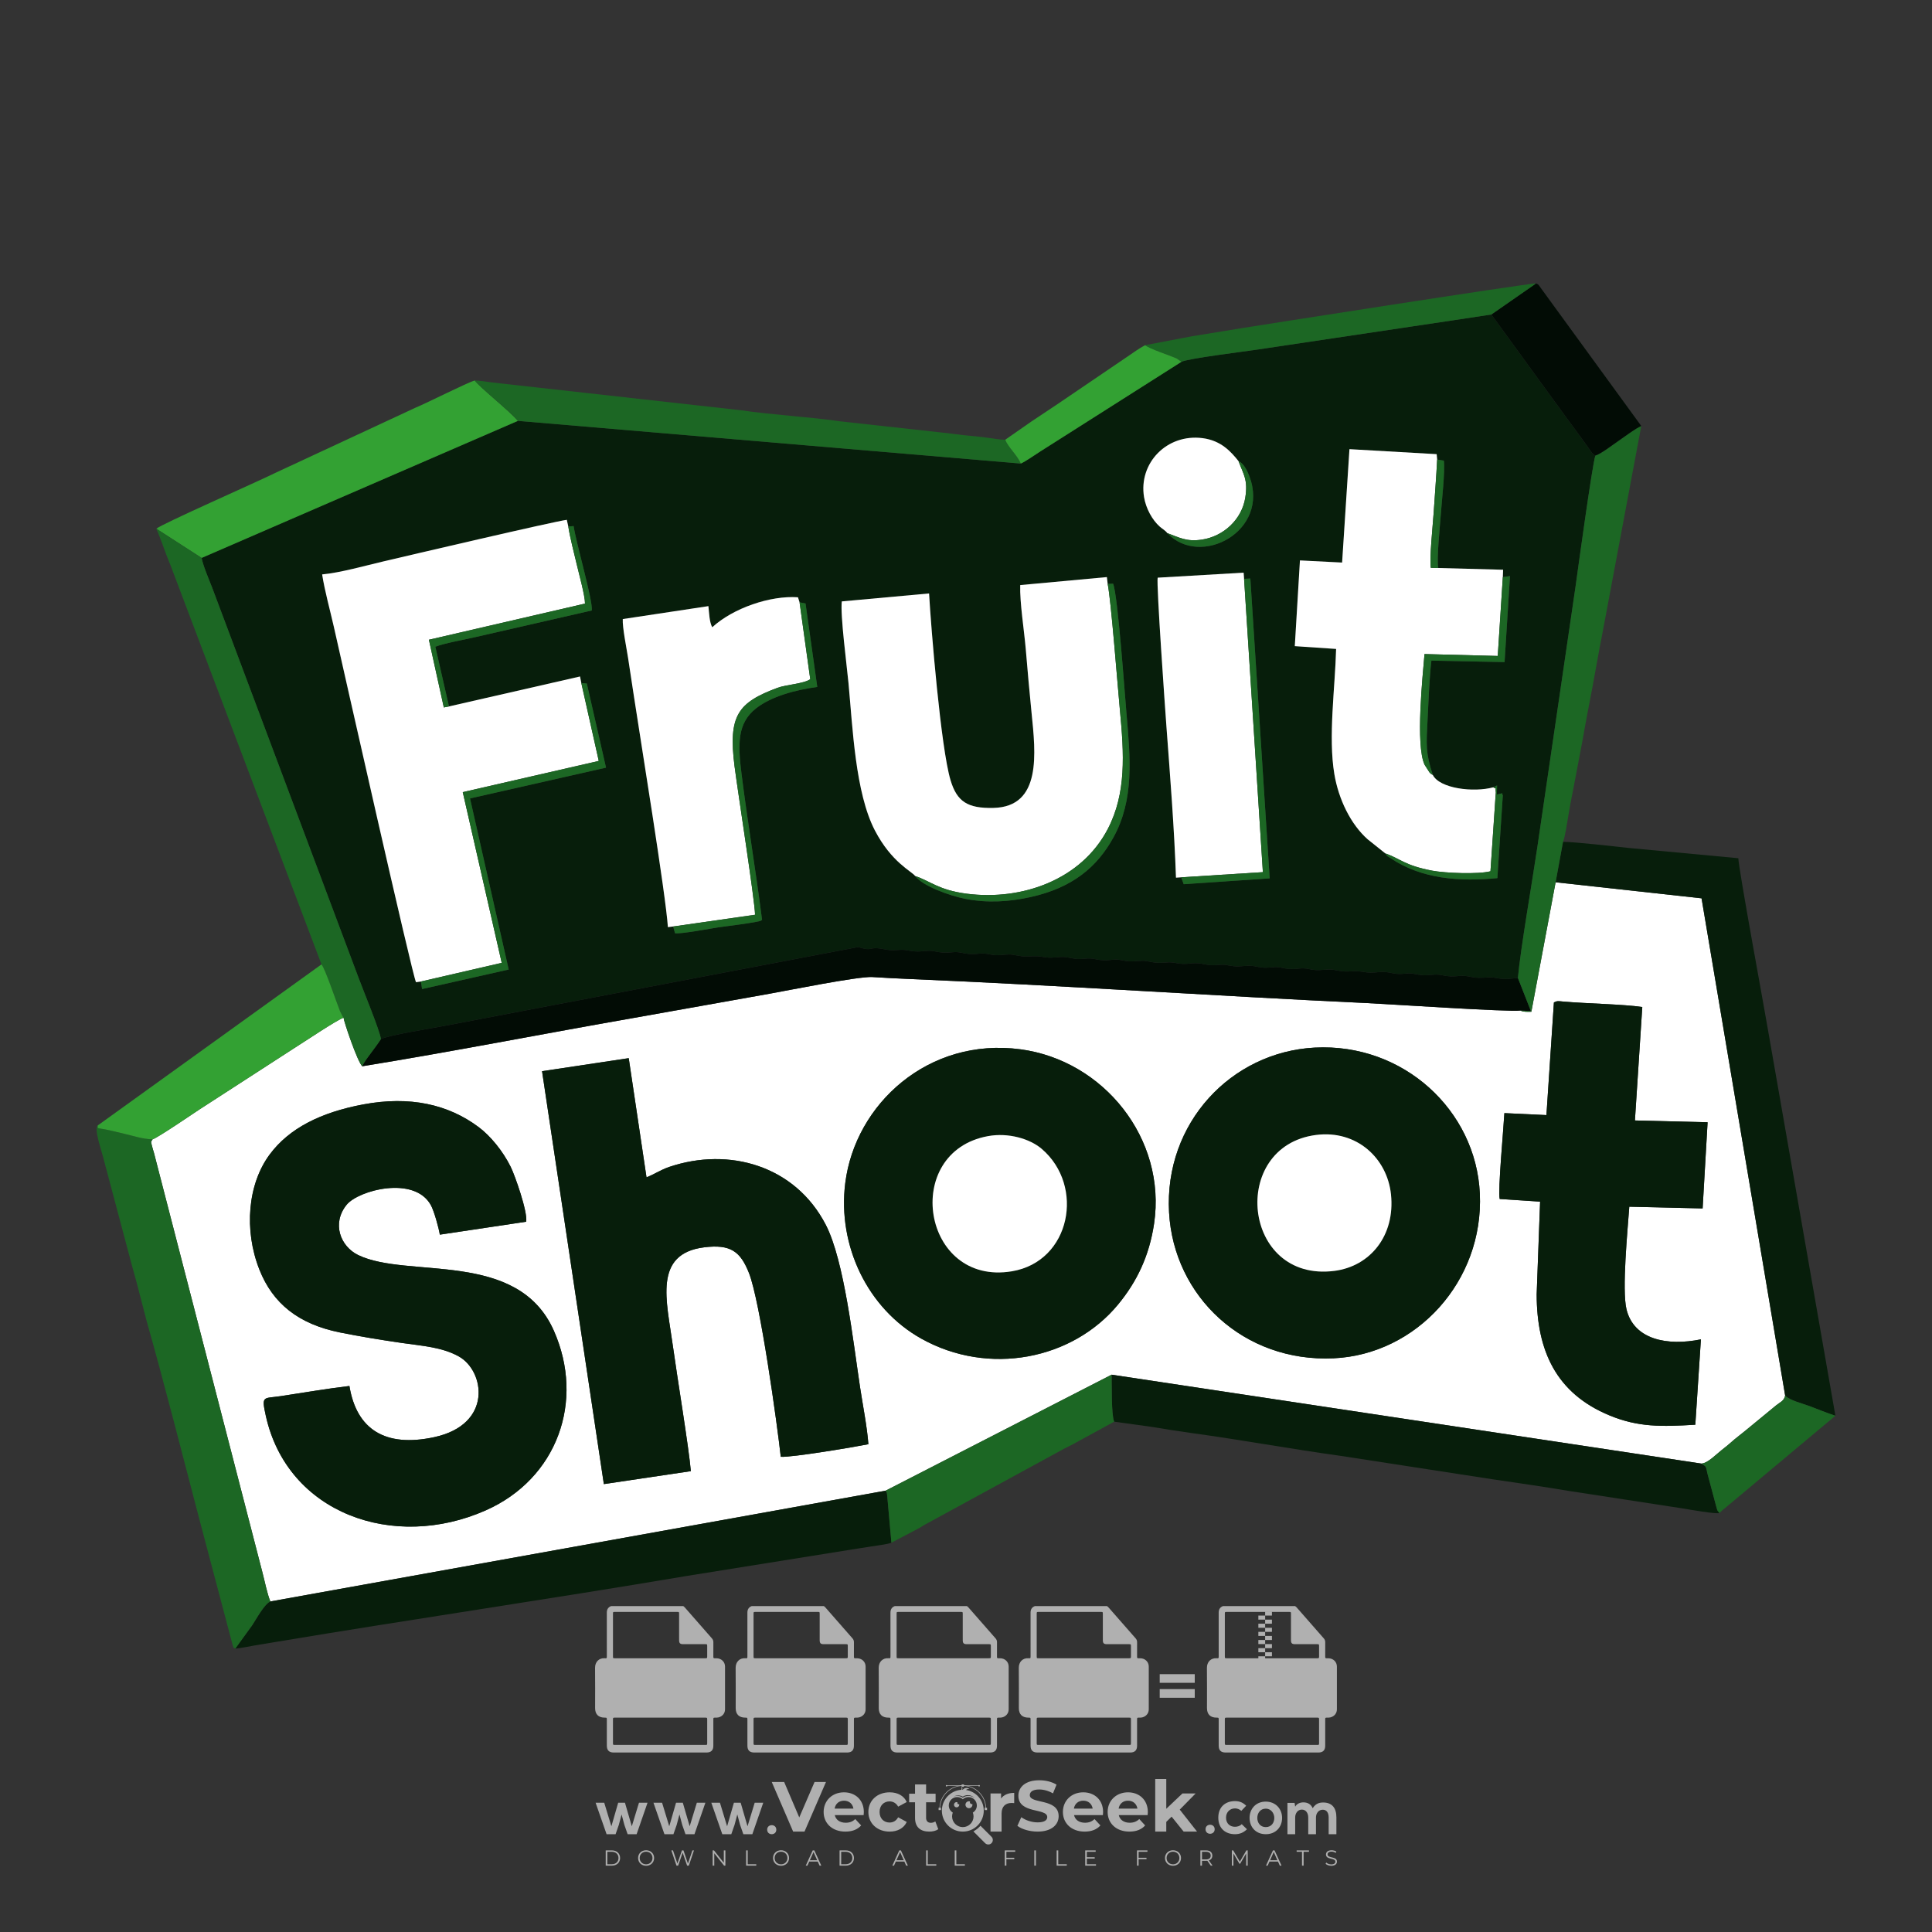 <?xml version="1.0" encoding="iso-8859-1"?>
<!-- Generator: Adobe Illustrator 27.0.0, SVG Export Plug-In . SVG Version: 6.00 Build 0)  -->
<svg version="1.1" id="Layer_1" xmlns="http://www.w3.org/2000/svg" xmlns:xlink="http://www.w3.org/1999/xlink" x="0px" y="0px"
	 viewBox="0 0 500 500" style="enable-background:new 0 0 500 500;" xml:space="preserve">
<rect x="0" y="0" width="500" height="500" fill="#333333" stroke="none"/>
<g id="watermark_1_">
	<g>
		<g id="watermark" style="opacity:0.61;">
			<g>
				<g>
					<g>
						<g>
							<polygon style="fill:#FFFFFF;" points="213.765,461.172 208.204,474.017 205.268,474.017 199.726,461.172 202.938,461.172 
								206.846,470.347 210.81,461.172 							"/>
						</g>
						<g>
							<path style="fill:#FFFFFF;" d="M223.507,469.741h-7.469c0.275,1.23,1.321,1.982,2.826,1.982c1.046,0,1.798-0.312,2.477-0.954
								l1.523,1.651c-0.917,1.046-2.294,1.597-4.074,1.597c-3.413,0-5.634-2.147-5.634-5.083c0-2.954,2.257-5.083,5.267-5.083
								c2.899,0,5.138,1.945,5.138,5.12C223.562,469.191,223.526,469.503,223.507,469.741 M216.002,468.071h4.863
								c-0.202-1.248-1.138-2.055-2.422-2.055C217.139,466.016,216.204,466.805,216.002,468.071"/>
						</g>
						<g>
							<path style="fill:#FFFFFF;" d="M224.735,468.934c0-2.973,2.294-5.083,5.505-5.083c2.074,0,3.707,0.899,4.423,2.514
								l-2.22,1.193c-0.532-0.936-1.321-1.358-2.221-1.358c-1.45,0-2.587,1.009-2.587,2.734c0,1.725,1.138,2.734,2.587,2.734
								c0.899,0,1.688-0.404,2.221-1.358l2.22,1.211c-0.716,1.578-2.349,2.495-4.423,2.495
								C227.029,474.017,224.735,471.907,224.735,468.934"/>
						</g>
						<g>
							<path style="fill:#FFFFFF;" d="M242.828,473.393c-0.587,0.422-1.45,0.624-2.331,0.624c-2.33,0-3.688-1.193-3.688-3.542
								v-4.055h-1.523v-2.202h1.523v-2.404h2.863v2.404h2.459v2.202h-2.459v4.019c0,0.844,0.458,1.303,1.229,1.303
								c0.422,0,0.844-0.128,1.156-0.367L242.828,473.393z"/>
						</g>
					</g>
					<g>
						<path style="fill:#FFFFFF;" d="M262.474,463.997v2.643c-0.238-0.018-0.422-0.037-0.642-0.037
							c-1.578,0-2.624,0.862-2.624,2.753v4.661h-2.863v-9.873h2.734v1.303C259.776,464.493,260.951,463.997,262.474,463.997"/>
					</g>
					<g>
						<path style="fill:#FFFFFF;" d="M263.299,472.53l1.009-2.239c1.083,0.789,2.697,1.339,4.239,1.339
							c1.762,0,2.477-0.587,2.477-1.376c0-2.404-7.469-0.752-7.469-5.524c0-2.184,1.762-4,5.413-4c1.615,0,3.267,0.385,4.459,1.138
							l-0.918,2.257c-1.193-0.679-2.422-1.009-3.56-1.009c-1.761,0-2.44,0.66-2.44,1.468c0,2.367,7.468,0.734,7.468,5.45
							c0,2.147-1.78,3.982-5.45,3.982C266.492,474.017,264.437,473.411,263.299,472.53"/>
					</g>
					<g>
						<path style="fill:#FFFFFF;" d="M285.428,469.741h-7.469c0.275,1.23,1.321,1.982,2.826,1.982c1.046,0,1.798-0.312,2.477-0.954
							l1.523,1.651c-0.918,1.046-2.294,1.597-4.074,1.597c-3.413,0-5.634-2.147-5.634-5.083c0-2.954,2.257-5.083,5.267-5.083
							c2.9,0,5.138,1.945,5.138,5.12C285.484,469.191,285.447,469.503,285.428,469.741 M277.923,468.071h4.863
							c-0.202-1.248-1.138-2.055-2.422-2.055C279.061,466.016,278.125,466.805,277.923,468.071"/>
					</g>
					<g>
						<path style="fill:#FFFFFF;" d="M297.007,469.741h-7.469c0.275,1.23,1.321,1.982,2.826,1.982c1.046,0,1.798-0.312,2.477-0.954
							l1.523,1.651c-0.918,1.046-2.294,1.597-4.074,1.597c-3.413,0-5.634-2.147-5.634-5.083c0-2.954,2.257-5.083,5.267-5.083
							c2.899,0,5.138,1.945,5.138,5.12C297.062,469.191,297.025,469.503,297.007,469.741 M289.501,468.071h4.863
							c-0.202-1.248-1.138-2.055-2.422-2.055C290.639,466.016,289.703,466.805,289.501,468.071"/>
					</g>
					<g>
						<polygon style="fill:#FFFFFF;" points="303.208,470.145 301.831,471.503 301.831,474.017 298.969,474.017 298.969,460.401 
							301.831,460.401 301.831,468.108 306.016,464.144 309.429,464.144 305.318,468.328 309.796,474.017 306.327,474.017 						"/>
					</g>
					<g>
						<path style="fill:#FFFFFF;" d="M256.601,475.359L256.601,475.359l-2.86-2.86c-0.435,0.508-0.953,0.943-1.534,1.284
							c-0.092,0.069-0.186,0.136-0.283,0.199l3.027,3.027c0.456,0.456,1.195,0.456,1.65,0
							C257.057,476.554,257.057,475.815,256.601,475.359"/>
					</g>
					<g>
						<path style="fill:#FFFFFF;" d="M249.984,463.244c0.221-0.173,0.495-0.281,0.797-0.281c0.042,0,0.083,0.002,0.124,0.006
							c-0.214-0.156-0.478-0.249-0.764-0.249c-0.395,0-0.744,0.18-0.981,0.458c-0.051,0-0.1,0.006-0.151,0.008
							c0.039-0.077,0.064-0.162,0.064-0.255c0-0.234-0.143-0.434-0.346-0.519c0.087,0.126,0.138,0.279,0.138,0.445
							c0,0.122-0.031,0.237-0.081,0.341c-2.811,0.201-5.03,2.539-5.03,5.4c0,2.993,2.426,5.42,5.42,5.42
							c2.993,0,5.42-2.426,5.42-5.42C254.595,465.879,252.593,463.635,249.984,463.244 M247.983,464.656
							c0.435,0,0.844,0.112,1.199,0.309c0.374-0.245,0.82-0.387,1.299-0.387c0.711,0,1.348,0.312,1.784,0.806
							c-0.435-0.379-1.004-0.61-1.627-0.61c-0.449,0-0.87,0.12-1.234,0.329c-0.079,0.046-0.156,0.096-0.229,0.15
							c-0.065-0.048-0.133-0.093-0.204-0.134c-0.369-0.219-0.8-0.344-1.26-0.344c-0.3,0-0.588,0.054-0.854,0.152
							C247.196,464.754,247.578,464.656,247.983,464.656 M251.772,469.098c0.115,0.305,0.181,0.634,0.181,0.979
							c0,1.534-1.244,2.777-2.778,2.777c-1.534,0-2.777-1.243-2.777-2.777c0-0.345,0.066-0.674,0.181-0.979
							c-0.62-0.382-1.035-1.064-1.035-1.846c0-1.197,0.971-2.168,2.168-2.168c0.565,0,1.078,0.218,1.463,0.572
							c0.386-0.354,0.899-0.572,1.464-0.572c1.197,0,2.168,0.971,2.168,2.168C252.807,468.034,252.392,468.716,251.772,469.098"/>
					</g>
					<g>
						<path style="fill:#FFFFFF;" d="M251.666,467.061c0,0.497-0.404,0.901-0.901,0.901c-0.497,0-0.901-0.404-0.901-0.901
							s0.404-0.901,0.901-0.901c0.101,0,0.197,0.017,0.287,0.047c-0.03,0.062-0.045,0.132-0.045,0.204
							c0,0.273,0.221,0.494,0.494,0.494c0.05,0,0.099-0.008,0.146-0.022C251.66,466.941,251.666,467,251.666,467.061"/>
					</g>
					<g>
						<path style="fill:#FFFFFF;" d="M248.255,467.061c0,0.376-0.305,0.681-0.681,0.681c-0.376,0-0.681-0.305-0.681-0.681
							s0.305-0.681,0.681-0.681c0.076,0,0.149,0.013,0.217,0.035c-0.023,0.047-0.034,0.1-0.034,0.155
							c0,0.206,0.167,0.374,0.374,0.374c0.038,0,0.075-0.006,0.11-0.017C248.25,466.97,248.255,467.015,248.255,467.061"/>
					</g>
					<g>
						<g>
							<g>
								<rect x="242.908" y="467.83" style="fill:#FFFFFF;" width="0.616" height="0.616"/>
							</g>
							<g>
								<rect x="254.827" y="467.83" style="fill:#FFFFFF;" width="0.616" height="0.616"/>
							</g>
							<g>
								<path style="fill:#FFFFFF;" d="M255.205,468.082h-0.14c0-3.248-2.642-5.89-5.89-5.89c-3.248,0-5.89,2.642-5.89,5.89h-0.14
									c0-1.611,0.627-3.125,1.766-4.264c1.139-1.139,2.653-1.766,4.264-1.766c1.611,0,3.125,0.627,4.264,1.766
									C254.578,464.957,255.205,466.471,255.205,468.082"/>
							</g>
						</g>
						<g>
							<rect x="248.868" y="461.814" style="fill:#FFFFFF;" width="0.616" height="0.616"/>
						</g>
						<g>
							<rect x="244.95" y="462.052" style="fill:#FFFFFF;" width="8.45" height="0.14"/>
						</g>
						<g>
							<path style="fill:#FFFFFF;" d="M245.174,462.15c0,0.108-0.088,0.196-0.196,0.196c-0.108,0-0.196-0.088-0.196-0.196
								c0-0.108,0.088-0.196,0.196-0.196C245.086,461.954,245.174,462.042,245.174,462.15"/>
						</g>
						<g>
							<path style="fill:#FFFFFF;" d="M253.596,462.15c0,0.108-0.088,0.196-0.196,0.196c-0.108,0-0.196-0.088-0.196-0.196
								c0-0.108,0.088-0.196,0.196-0.196C253.509,461.954,253.596,462.042,253.596,462.15"/>
						</g>
					</g>
				</g>
				<g>
					<path style="fill:#FFFFFF;" d="M314.356,473.409c0,1.559-2.364,1.559-2.364,0C311.993,471.851,314.356,471.851,314.356,473.409
						z"/>
				</g>
				<g>
					<g>
						<g>
							<path style="fill:#FFFFFF;" d="M161.739,466.549l1.772,6.088l1.855-6.088h2.215l-2.823,8.14h-2.33l-0.837-2.396l-0.722-2.708
								l-0.722,2.708l-0.837,2.396h-2.33l-2.839-8.14h2.231l1.855,6.088l1.756-6.088H161.739z"/>
						</g>
						<g>
							<path style="fill:#FFFFFF;" d="M176.713,466.549l1.772,6.088l1.855-6.088h2.215l-2.823,8.14h-2.33l-0.837-2.396l-0.722-2.708
								l-0.722,2.708l-0.837,2.396h-2.33l-2.839-8.14h2.231l1.855,6.088l1.756-6.088H176.713z"/>
						</g>
						<g>
							<path style="fill:#FFFFFF;" d="M191.687,466.549l1.772,6.088l1.855-6.088h2.215l-2.823,8.14h-2.33l-0.837-2.396l-0.722-2.708
								l-0.722,2.708l-0.837,2.396h-2.33l-2.839-8.14h2.231l1.855,6.088l1.756-6.088H191.687z"/>
						</g>
					</g>
					<g>
						<path style="fill:#FFFFFF;" d="M200.908,473.52c0,1.559-2.364,1.559-2.364,0C198.545,471.962,200.908,471.962,200.908,473.52z
							"/>
					</g>
					<g>
						<path style="fill:#FFFFFF;" d="M322.71,473.409c-0.935,0.919-1.919,1.28-3.117,1.28c-2.346,0-4.3-1.411-4.3-4.282
							s1.953-4.284,4.3-4.284c1.149,0,2.035,0.329,2.921,1.199l-1.264,1.329c-0.476-0.428-1.066-0.64-1.623-0.64
							c-1.346,0-2.33,0.985-2.33,2.396c0,1.542,1.05,2.362,2.297,2.362c0.64,0,1.28-0.18,1.772-0.672L322.71,473.409z"/>
					</g>
					<g>
						<path style="fill:#FFFFFF;" d="M331.805,470.472c0,2.33-1.591,4.217-4.217,4.217c-2.626,0-4.201-1.887-4.201-4.217
							c0-2.314,1.609-4.217,4.185-4.217C330.149,466.255,331.805,468.158,331.805,470.472z M325.389,470.472
							c0,1.231,0.739,2.38,2.199,2.38c1.46,0,2.199-1.149,2.199-2.38c0-1.215-0.854-2.396-2.199-2.396
							C326.144,468.077,325.389,469.258,325.389,470.472z"/>
					</g>
					<g>
						<path style="fill:#FFFFFF;" d="M338.572,474.689v-4.332c0-1.068-0.559-2.035-1.658-2.035c-1.082,0-1.722,0.967-1.722,2.035
							v4.332h-2.003v-8.107h1.855l0.148,0.985c0.426-0.82,1.362-1.116,2.133-1.116c0.969,0,1.937,0.394,2.396,1.51
							c0.723-1.149,1.658-1.478,2.708-1.478c2.297,0,3.43,1.412,3.43,3.84v4.365h-2.003v-4.365c0-1.066-0.442-1.97-1.526-1.97
							c-1.082,0-1.756,0.935-1.756,2.003v4.332H338.572z"/>
					</g>
				</g>
			</g>
		</g>
		<g style="opacity:0.61;">
			<g>
				<g>
					<path style="fill:#FFFFFF;" d="M345.988,431.299c-0.006-1.224-0.959-2.121-2.189-2.14c-0.924-0.014-0.832,0.12-0.834-0.867
						c-0.003-1.097-0.007-2.194,0.003-3.292c0.003-0.379-0.112-0.691-0.362-0.976c-2.342-2.668-4.678-5.342-7.019-8.011
						c-0.12-0.137-0.275-0.244-0.414-0.366c-6.214,0-12.427,0-18.641,0c-0.794,0.293-1.14,0.868-1.138,1.709
						c0.01,3.748,0.004,7.496,0.004,11.243c0,0.556-0.003,0.589-0.55,0.551c-1.497-0.102-2.516,0.986-2.497,2.492
						c0.044,3.476,0.013,6.953,0.014,10.429c0.001,1.58,0.867,2.443,2.45,2.449c0.582,0.002,0.582,0.002,0.582,0.6
						c0,2.219-0.001,4.438,0.001,6.657c0.001,1.192,0.58,1.771,1.768,1.771c8.013,0.001,16.027,0.001,24.04,0
						c1.168,0,1.755-0.583,1.757-1.745c0.002-2.256,0-4.512,0.001-6.768c0-0.512,0.002-0.511,0.52-0.515
						c0.271-0.002,0.541,0.008,0.809-0.058c0.996-0.246,1.69-1.044,1.694-2.069C346.003,438.696,346.005,434.997,345.988,431.299z
						 M317.537,417.162c5.337,0,10.674,0,16.01,0c0.548,0,0.554,0.007,0.554,0.561c0.001,2.243-0.001,4.486,0.001,6.73
						c0.001,0.811,0.249,1.059,1.06,1.059c1.91,0.001,3.821,0,5.731,0.001c0.458,0,0.479,0.021,0.481,0.483
						c0.003,0.887,0.002,1.775,0,2.662c-0.001,0.477-0.024,0.498-0.504,0.499c-3.895,0.001-7.79,0-11.684,0
						c-3.882,0-7.765,0-11.647,0c-0.55,0-0.552-0.001-0.552-0.561c-0.001-3.624-0.001-7.247,0-10.871
						C316.987,417.166,316.991,417.162,317.537,417.162z M340.822,451.579c-3.883,0.001-7.766,0-11.65,0c-3.871,0-7.742,0-11.613,0
						c-0.572,0-0.574-0.002-0.574-0.579c-0.001-1.997-0.001-3.994,0.001-5.991c0-0.464,0.023-0.486,0.478-0.487
						c7.803-0.001,15.607-0.001,23.41,0c0.478,0,0.499,0.02,0.499,0.503c0.002,1.997,0.001,3.994,0,5.991
						C341.375,451.574,341.37,451.579,340.822,451.579z"/>
				</g>
				<g>
					<g>
						<rect x="327.418" y="417.053" style="fill:#FFFFFF;" width="1.757" height="1.054"/>
					</g>
					<g>
						<rect x="325.662" y="418.107" style="fill:#FFFFFF;" width="1.757" height="1.054"/>
					</g>
					<g>
						<rect x="327.418" y="419.161" style="fill:#FFFFFF;" width="1.757" height="1.054"/>
					</g>
					<g>
						<rect x="325.662" y="420.215" style="fill:#FFFFFF;" width="1.757" height="1.054"/>
					</g>
					<g>
						<rect x="327.418" y="421.269" style="fill:#FFFFFF;" width="1.757" height="1.054"/>
					</g>
					<g>
						<rect x="325.662" y="422.323" style="fill:#FFFFFF;" width="1.757" height="1.054"/>
					</g>
					<g>
						<rect x="327.418" y="423.378" style="fill:#FFFFFF;" width="1.757" height="1.054"/>
					</g>
					<g>
						<rect x="325.662" y="424.432" style="fill:#FFFFFF;" width="1.757" height="1.054"/>
					</g>
					<g>
						<rect x="327.418" y="425.486" style="fill:#FFFFFF;" width="1.757" height="1.054"/>
					</g>
					<g>
						<rect x="325.662" y="426.54" style="fill:#FFFFFF;" width="1.757" height="1.054"/>
					</g>
					<g>
						<rect x="327.418" y="427.594" style="fill:#FFFFFF;" width="1.757" height="1.054"/>
					</g>
					<g>
						<rect x="325.662" y="428.648" style="fill:#FFFFFF;" width="1.757" height="1.054"/>
					</g>
				</g>
			</g>
			<g>
				<path style="fill:#FFFFFF;" d="M187.637,431.299c-0.006-1.224-0.959-2.121-2.189-2.14c-0.924-0.014-0.832,0.12-0.834-0.867
					c-0.003-1.097-0.007-2.194,0.003-3.292c0.003-0.379-0.112-0.691-0.362-0.976c-2.342-2.668-4.678-5.342-7.019-8.011
					c-0.12-0.137-0.275-0.244-0.414-0.366c-6.214,0-12.427,0-18.641,0c-0.794,0.293-1.14,0.868-1.138,1.709
					c0.01,3.748,0.004,7.496,0.004,11.243c0,0.556-0.003,0.589-0.55,0.551c-1.497-0.102-2.516,0.986-2.497,2.492
					c0.044,3.476,0.013,6.953,0.014,10.429c0.001,1.58,0.867,2.443,2.45,2.449c0.582,0.002,0.582,0.002,0.582,0.6
					c0,2.219-0.001,4.438,0.001,6.657c0.001,1.192,0.58,1.771,1.768,1.771c8.013,0.001,16.027,0.001,24.04,0
					c1.168,0,1.755-0.583,1.757-1.745c0.002-2.256,0-4.512,0.001-6.768c0-0.512,0.002-0.511,0.52-0.515
					c0.271-0.002,0.541,0.008,0.809-0.058c0.996-0.246,1.69-1.044,1.694-2.069C187.652,438.696,187.655,434.997,187.637,431.299z
					 M159.187,417.162c5.337,0,10.674,0,16.01,0c0.548,0,0.554,0.007,0.554,0.561c0.001,2.243-0.001,4.486,0.001,6.73
					c0.001,0.811,0.249,1.059,1.06,1.059c1.91,0.001,3.821,0,5.731,0.001c0.458,0,0.479,0.021,0.481,0.483
					c0.003,0.887,0.002,1.775,0,2.662c-0.001,0.477-0.024,0.498-0.504,0.499c-3.895,0.001-7.79,0-11.684,0
					c-3.882,0-7.765,0-11.647,0c-0.55,0-0.552-0.001-0.552-0.561c-0.001-3.624-0.001-7.247,0-10.871
					C158.636,417.166,158.64,417.162,159.187,417.162z M182.472,451.579c-3.883,0.001-7.766,0-11.65,0c-3.871,0-7.742,0-11.613,0
					c-0.572,0-0.574-0.002-0.574-0.579c-0.001-1.997-0.001-3.994,0.001-5.991c0-0.464,0.023-0.486,0.478-0.487
					c7.803-0.001,15.607-0.001,23.41,0c0.478,0,0.499,0.02,0.499,0.503c0.002,1.997,0.001,3.994,0,5.991
					C183.024,451.574,183.019,451.579,182.472,451.579z"/>
			</g>
			<g>
				<path style="fill:#FFFFFF;" d="M159.779,440.669v-7.897h2.779c0.375,0,0.726,0.061,1.053,0.182
					c0.327,0.121,0.612,0.292,0.855,0.513c0.242,0.221,0.434,0.483,0.573,0.789c0.14,0.305,0.21,0.642,0.21,1.009
					c0,0.375-0.07,0.715-0.21,1.02c-0.14,0.305-0.331,0.568-0.573,0.789c-0.243,0.221-0.528,0.392-0.855,0.513
					c-0.327,0.121-0.678,0.182-1.053,0.182h-1.29v2.901H159.779z M162.58,436.356c0.39,0,0.684-0.111,0.882-0.331
					c0.199-0.22,0.298-0.474,0.298-0.761c0-0.14-0.024-0.276-0.072-0.408c-0.048-0.132-0.121-0.248-0.221-0.347
					c-0.099-0.099-0.223-0.178-0.37-0.237c-0.147-0.059-0.32-0.089-0.518-0.089h-1.312v2.173H162.58z"/>
				<path style="fill:#FFFFFF;" d="M166.308,432.771h1.731l3.177,5.294h0.088l-0.088-1.522v-3.772h1.478v7.897h-1.566l-3.353-5.592
					h-0.088l0.088,1.522v4.07h-1.467V432.771z"/>
				<path style="fill:#FFFFFF;" d="M177.922,436.334h3.872c0.022,0.089,0.04,0.195,0.055,0.32c0.014,0.125,0.022,0.25,0.022,0.375
					c0,0.507-0.077,0.985-0.231,1.434c-0.154,0.449-0.397,0.849-0.728,1.202c-0.353,0.375-0.776,0.666-1.268,0.871
					c-0.493,0.206-1.055,0.309-1.688,0.309c-0.574,0-1.114-0.103-1.622-0.309c-0.507-0.206-0.948-0.492-1.323-0.86
					c-0.375-0.367-0.673-0.803-0.894-1.307c-0.221-0.504-0.331-1.053-0.331-1.649c0-0.595,0.11-1.145,0.331-1.649
					c0.221-0.504,0.518-0.939,0.894-1.307c0.375-0.367,0.816-0.654,1.323-0.86c0.507-0.206,1.048-0.309,1.622-0.309
					c0.64,0,1.211,0.11,1.715,0.331c0.504,0.221,0.935,0.526,1.296,0.915l-1.025,1.004c-0.258-0.272-0.544-0.48-0.861-0.623
					c-0.316-0.143-0.695-0.215-1.136-0.215c-0.361,0-0.703,0.065-1.026,0.193c-0.324,0.129-0.607,0.311-0.85,0.546
					c-0.242,0.235-0.436,0.52-0.579,0.855c-0.143,0.335-0.215,0.708-0.215,1.119c0,0.412,0.072,0.785,0.215,1.12
					c0.143,0.335,0.338,0.62,0.584,0.855c0.246,0.235,0.531,0.418,0.855,0.546c0.323,0.129,0.669,0.193,1.037,0.193
					c0.419,0,0.773-0.061,1.064-0.182c0.29-0.121,0.538-0.278,0.744-0.469c0.148-0.132,0.275-0.3,0.381-0.502
					c0.106-0.202,0.189-0.428,0.248-0.678h-2.482V436.334z"/>
			</g>
			<g>
				<path style="fill:#FFFFFF;" d="M224.019,431.299c-0.006-1.224-0.959-2.121-2.189-2.14c-0.924-0.014-0.832,0.12-0.834-0.867
					c-0.003-1.097-0.007-2.194,0.003-3.292c0.003-0.379-0.112-0.691-0.362-0.976c-2.342-2.668-4.678-5.342-7.019-8.011
					c-0.12-0.137-0.275-0.244-0.414-0.366c-6.214,0-12.427,0-18.641,0c-0.794,0.293-1.14,0.868-1.138,1.709
					c0.01,3.748,0.004,7.496,0.004,11.243c0,0.556-0.003,0.589-0.55,0.551c-1.497-0.102-2.516,0.986-2.497,2.492
					c0.044,3.476,0.013,6.953,0.014,10.429c0.001,1.58,0.867,2.443,2.45,2.449c0.582,0.002,0.582,0.002,0.582,0.6
					c0,2.219-0.001,4.438,0.001,6.657c0.001,1.192,0.58,1.771,1.768,1.771c8.013,0.001,16.027,0.001,24.04,0
					c1.168,0,1.755-0.583,1.757-1.745c0.002-2.256,0-4.512,0.001-6.768c0-0.512,0.002-0.511,0.52-0.515
					c0.271-0.002,0.541,0.008,0.809-0.058c0.997-0.246,1.69-1.044,1.694-2.069C224.034,438.696,224.036,434.997,224.019,431.299z
					 M195.568,417.162c5.337,0,10.674,0,16.01,0c0.548,0,0.554,0.007,0.554,0.561c0.001,2.243-0.001,4.486,0.001,6.73
					c0.001,0.811,0.249,1.059,1.06,1.059c1.91,0.001,3.821,0,5.731,0.001c0.458,0,0.479,0.021,0.481,0.483
					c0.003,0.887,0.002,1.775,0,2.662c-0.001,0.477-0.024,0.498-0.504,0.499c-3.895,0.001-7.79,0-11.684,0
					c-3.882,0-7.765,0-11.647,0c-0.55,0-0.552-0.001-0.552-0.561c-0.001-3.624-0.001-7.247,0-10.871
					C195.018,417.166,195.022,417.162,195.568,417.162z M218.854,451.579c-3.883,0.001-7.766,0-11.65,0c-3.871,0-7.742,0-11.613,0
					c-0.572,0-0.574-0.002-0.574-0.579c-0.001-1.997-0.001-3.994,0.001-5.991c0-0.464,0.023-0.486,0.478-0.487
					c7.803-0.001,15.607-0.001,23.41,0c0.478,0,0.499,0.02,0.499,0.503c0.002,1.997,0.001,3.994,0,5.991
					C219.406,451.574,219.401,451.579,218.854,451.579z"/>
			</g>
			<g>
				<path style="fill:#FFFFFF;" d="M205.111,432.771h1.699l2.967,7.897h-1.644l-0.651-1.886h-3.044l-0.651,1.886h-1.643
					L205.111,432.771z M206.997,437.415l-0.706-1.974l-0.287-0.96h-0.088l-0.287,0.96l-0.706,1.974H206.997z"/>
				<path style="fill:#FFFFFF;" d="M211.331,434.536c-0.125,0-0.245-0.024-0.359-0.072c-0.114-0.048-0.213-0.114-0.298-0.199
					c-0.084-0.084-0.151-0.182-0.198-0.292c-0.048-0.11-0.072-0.232-0.072-0.364s0.024-0.254,0.072-0.364
					c0.048-0.11,0.114-0.208,0.198-0.292c0.084-0.084,0.184-0.151,0.298-0.198c0.114-0.048,0.233-0.072,0.359-0.072
					c0.257,0,0.478,0.09,0.662,0.27c0.184,0.181,0.276,0.399,0.276,0.656s-0.092,0.476-0.276,0.656
					C211.809,434.446,211.589,434.536,211.331,434.536z M210.615,440.669v-5.404h1.445v5.404H210.615z"/>
			</g>
			<g>
				<path style="fill:#FFFFFF;" d="M261.044,431.299c-0.006-1.224-0.959-2.121-2.189-2.14c-0.924-0.014-0.832,0.12-0.834-0.867
					c-0.003-1.097-0.007-2.194,0.003-3.292c0.003-0.379-0.112-0.691-0.362-0.976c-2.342-2.668-4.678-5.342-7.019-8.011
					c-0.12-0.137-0.275-0.244-0.414-0.366c-6.214,0-12.427,0-18.641,0c-0.794,0.293-1.14,0.868-1.138,1.709
					c0.01,3.748,0.004,7.496,0.004,11.243c0,0.556-0.003,0.589-0.55,0.551c-1.497-0.102-2.516,0.986-2.497,2.492
					c0.044,3.476,0.013,6.953,0.014,10.429c0.001,1.58,0.867,2.443,2.45,2.449c0.582,0.002,0.582,0.002,0.582,0.6
					c0,2.219-0.001,4.438,0.001,6.657c0.001,1.192,0.58,1.771,1.768,1.771c8.013,0.001,16.027,0.001,24.04,0
					c1.168,0,1.755-0.583,1.757-1.745c0.002-2.256,0-4.512,0.001-6.768c0-0.512,0.002-0.511,0.52-0.515
					c0.271-0.002,0.541,0.008,0.809-0.058c0.996-0.246,1.69-1.044,1.694-2.069C261.059,438.696,261.061,434.997,261.044,431.299z
					 M232.593,417.162c5.337,0,10.674,0,16.01,0c0.548,0,0.554,0.007,0.554,0.561c0.001,2.243-0.001,4.486,0.001,6.73
					c0.001,0.811,0.249,1.059,1.06,1.059c1.91,0.001,3.821,0,5.731,0.001c0.458,0,0.479,0.021,0.481,0.483
					c0.003,0.887,0.002,1.775,0,2.662c-0.001,0.477-0.024,0.498-0.504,0.499c-3.895,0.001-7.79,0-11.684,0
					c-3.882,0-7.765,0-11.647,0c-0.55,0-0.552-0.001-0.552-0.561c-0.001-3.624-0.001-7.247,0-10.871
					C232.042,417.166,232.047,417.162,232.593,417.162z M255.878,451.579c-3.883,0.001-7.766,0-11.65,0c-3.871,0-7.742,0-11.613,0
					c-0.572,0-0.574-0.002-0.574-0.579c-0.001-1.997-0.001-3.994,0.001-5.991c0-0.464,0.023-0.486,0.478-0.487
					c7.803-0.001,15.607-0.001,23.41,0c0.478,0,0.499,0.02,0.499,0.503c0.002,1.997,0.001,3.994,0,5.991
					C256.431,451.574,256.426,451.579,255.878,451.579z"/>
			</g>
			<g>
				<path style="fill:#FFFFFF;" d="M236.361,440.845c-0.338,0-0.662-0.048-0.971-0.143c-0.309-0.095-0.592-0.239-0.849-0.43
					c-0.257-0.191-0.481-0.425-0.673-0.7c-0.191-0.276-0.342-0.597-0.452-0.965l1.401-0.551c0.103,0.397,0.283,0.726,0.54,0.987
					c0.257,0.261,0.596,0.392,1.015,0.392c0.154,0,0.303-0.02,0.447-0.061c0.143-0.04,0.272-0.099,0.386-0.176
					s0.204-0.175,0.27-0.292c0.066-0.118,0.099-0.254,0.099-0.408c0-0.147-0.026-0.279-0.077-0.397
					c-0.051-0.117-0.138-0.227-0.259-0.331c-0.121-0.103-0.28-0.202-0.475-0.298c-0.195-0.095-0.435-0.195-0.722-0.298l-0.485-0.176
					c-0.213-0.073-0.429-0.173-0.645-0.298c-0.217-0.125-0.413-0.276-0.59-0.452c-0.177-0.176-0.322-0.384-0.436-0.623
					c-0.114-0.239-0.171-0.509-0.171-0.81c0-0.309,0.06-0.597,0.182-0.866c0.121-0.268,0.294-0.503,0.518-0.706
					c0.224-0.202,0.492-0.36,0.805-0.474s0.66-0.171,1.042-0.171c0.397,0,0.74,0.053,1.031,0.16
					c0.291,0.107,0.537,0.243,0.739,0.408c0.202,0.165,0.366,0.348,0.491,0.546c0.125,0.199,0.217,0.386,0.276,0.563l-1.312,0.551
					c-0.074-0.221-0.208-0.419-0.402-0.596c-0.195-0.176-0.462-0.265-0.8-0.265c-0.324,0-0.592,0.075-0.805,0.226
					c-0.213,0.151-0.32,0.348-0.32,0.59c0,0.235,0.103,0.436,0.309,0.601c0.206,0.165,0.533,0.325,0.982,0.48l0.497,0.165
					c0.316,0.111,0.605,0.237,0.866,0.381c0.261,0.143,0.485,0.314,0.673,0.513c0.187,0.199,0.331,0.425,0.43,0.678
					c0.1,0.254,0.149,0.546,0.149,0.877c0,0.412-0.083,0.767-0.248,1.064c-0.165,0.298-0.377,0.542-0.634,0.734
					c-0.258,0.191-0.548,0.335-0.872,0.43C236.986,440.797,236.67,440.845,236.361,440.845z"/>
				<path style="fill:#FFFFFF;" d="M239.516,432.771h1.61l1.633,4.754l0.287,1.015h0.088l0.309-1.015l1.699-4.754h1.61l-2.879,7.897
					h-1.566L239.516,432.771z"/>
				<path style="fill:#FFFFFF;" d="M251.097,436.334h3.871c0.022,0.089,0.04,0.195,0.055,0.32c0.015,0.125,0.023,0.25,0.023,0.375
					c0,0.507-0.078,0.985-0.232,1.434c-0.154,0.449-0.397,0.849-0.728,1.202c-0.353,0.375-0.775,0.666-1.268,0.871
					c-0.493,0.206-1.055,0.309-1.688,0.309c-0.574,0-1.114-0.103-1.621-0.309c-0.507-0.206-0.949-0.492-1.324-0.86
					c-0.375-0.367-0.673-0.803-0.894-1.307c-0.22-0.504-0.331-1.053-0.331-1.649c0-0.595,0.11-1.145,0.331-1.649
					c0.221-0.504,0.518-0.939,0.894-1.307c0.375-0.367,0.816-0.654,1.324-0.86c0.507-0.206,1.047-0.309,1.621-0.309
					c0.64,0,1.211,0.11,1.715,0.331c0.504,0.221,0.936,0.526,1.296,0.915l-1.026,1.004c-0.257-0.272-0.544-0.48-0.861-0.623
					c-0.316-0.143-0.694-0.215-1.136-0.215c-0.36,0-0.702,0.065-1.026,0.193c-0.323,0.129-0.607,0.311-0.849,0.546
					c-0.243,0.235-0.436,0.52-0.579,0.855c-0.143,0.335-0.215,0.708-0.215,1.119c0,0.412,0.072,0.785,0.215,1.12
					c0.143,0.335,0.338,0.62,0.585,0.855c0.246,0.235,0.531,0.418,0.854,0.546c0.324,0.129,0.669,0.193,1.037,0.193
					c0.419,0,0.774-0.061,1.064-0.182c0.29-0.121,0.539-0.278,0.745-0.469c0.147-0.132,0.274-0.3,0.38-0.502
					c0.107-0.202,0.189-0.428,0.248-0.678h-2.482V436.334z"/>
			</g>
			<g>
				<path style="fill:#FFFFFF;" d="M297.3,431.299c-0.006-1.224-0.959-2.121-2.189-2.14c-0.924-0.014-0.832,0.12-0.834-0.867
					c-0.003-1.097-0.007-2.194,0.003-3.292c0.003-0.379-0.112-0.691-0.362-0.976c-2.342-2.668-4.678-5.342-7.019-8.011
					c-0.12-0.137-0.275-0.244-0.414-0.366c-6.214,0-12.427,0-18.641,0c-0.794,0.293-1.14,0.868-1.138,1.709
					c0.01,3.748,0.004,7.496,0.004,11.243c0,0.556-0.003,0.589-0.55,0.551c-1.497-0.102-2.516,0.986-2.497,2.492
					c0.044,3.476,0.013,6.953,0.014,10.429c0.001,1.58,0.867,2.443,2.45,2.449c0.582,0.002,0.582,0.002,0.582,0.6
					c0,2.219-0.001,4.438,0.001,6.657c0.001,1.192,0.58,1.771,1.768,1.771c8.013,0.001,16.027,0.001,24.04,0
					c1.168,0,1.755-0.583,1.757-1.745c0.002-2.256,0-4.512,0.001-6.768c0-0.512,0.002-0.511,0.52-0.515
					c0.271-0.002,0.541,0.008,0.809-0.058c0.996-0.246,1.69-1.044,1.694-2.069C297.315,438.696,297.318,434.997,297.3,431.299z
					 M268.85,417.162c5.337,0,10.674,0,16.01,0c0.548,0,0.554,0.007,0.554,0.561c0.001,2.243-0.001,4.486,0.001,6.73
					c0.001,0.811,0.249,1.059,1.06,1.059c1.91,0.001,3.821,0,5.731,0.001c0.458,0,0.479,0.021,0.481,0.483
					c0.003,0.887,0.002,1.775,0,2.662c-0.001,0.477-0.024,0.498-0.504,0.499c-3.895,0.001-7.79,0-11.684,0
					c-3.882,0-7.765,0-11.647,0c-0.55,0-0.552-0.001-0.552-0.561c-0.001-3.624-0.001-7.247,0-10.871
					C268.299,417.166,268.303,417.162,268.85,417.162z M292.135,451.579c-3.883,0.001-7.766,0-11.65,0c-3.871,0-7.742,0-11.613,0
					c-0.572,0-0.574-0.002-0.574-0.579c-0.001-1.997-0.001-3.994,0.001-5.991c0-0.464,0.023-0.486,0.478-0.487
					c7.803-0.001,15.607-0.001,23.41,0c0.478,0,0.499,0.02,0.499,0.503c0.001,1.997,0.001,3.994,0,5.991
					C292.687,451.574,292.682,451.579,292.135,451.579z"/>
			</g>
			<g>
				<path style="fill:#FFFFFF;" d="M272.966,434.183v1.831h3.165v1.412h-3.165v1.831h3.518v1.412h-5.007v-7.897h5.007v1.412H272.966
					z"/>
				<path style="fill:#FFFFFF;" d="M277.852,440.669v-7.897h2.779c0.375,0,0.726,0.061,1.053,0.182
					c0.327,0.121,0.612,0.292,0.855,0.513c0.243,0.221,0.434,0.483,0.574,0.789c0.14,0.305,0.209,0.642,0.209,1.009
					c0,0.375-0.07,0.715-0.209,1.02c-0.14,0.305-0.331,0.568-0.574,0.789c-0.243,0.221-0.528,0.392-0.855,0.513
					c-0.327,0.121-0.678,0.182-1.053,0.182h-1.29v2.901H277.852z M280.653,436.356c0.389,0,0.684-0.111,0.882-0.331
					c0.199-0.22,0.298-0.474,0.298-0.761c0-0.14-0.024-0.276-0.072-0.408c-0.048-0.132-0.121-0.248-0.221-0.347
					c-0.099-0.099-0.222-0.178-0.37-0.237c-0.147-0.059-0.32-0.089-0.518-0.089h-1.312v2.173H280.653z"/>
				<path style="fill:#FFFFFF;" d="M286.797,440.845c-0.338,0-0.662-0.048-0.971-0.143c-0.309-0.095-0.592-0.239-0.849-0.43
					c-0.257-0.191-0.482-0.425-0.673-0.7c-0.191-0.276-0.342-0.597-0.452-0.965l1.401-0.551c0.103,0.397,0.283,0.726,0.541,0.987
					c0.257,0.261,0.595,0.392,1.015,0.392c0.154,0,0.303-0.02,0.447-0.061c0.143-0.04,0.272-0.099,0.386-0.176
					c0.114-0.077,0.204-0.175,0.27-0.292c0.066-0.118,0.1-0.254,0.1-0.408c0-0.147-0.026-0.279-0.077-0.397
					c-0.051-0.117-0.138-0.227-0.259-0.331c-0.121-0.103-0.279-0.202-0.474-0.298c-0.195-0.095-0.436-0.195-0.723-0.298
					l-0.485-0.176c-0.213-0.073-0.428-0.173-0.645-0.298c-0.217-0.125-0.414-0.276-0.59-0.452c-0.176-0.176-0.322-0.384-0.436-0.623
					c-0.114-0.239-0.171-0.509-0.171-0.81c0-0.309,0.061-0.597,0.182-0.866c0.121-0.268,0.294-0.503,0.518-0.706
					c0.224-0.202,0.493-0.36,0.805-0.474c0.312-0.114,0.66-0.171,1.042-0.171c0.397,0,0.741,0.053,1.031,0.16
					c0.29,0.107,0.537,0.243,0.739,0.408c0.202,0.165,0.365,0.348,0.491,0.546c0.125,0.199,0.217,0.386,0.276,0.563l-1.312,0.551
					c-0.074-0.221-0.208-0.419-0.403-0.596c-0.195-0.176-0.462-0.265-0.799-0.265c-0.324,0-0.592,0.075-0.805,0.226
					c-0.213,0.151-0.32,0.348-0.32,0.59c0,0.235,0.103,0.436,0.309,0.601c0.206,0.165,0.533,0.325,0.982,0.48l0.496,0.165
					c0.316,0.111,0.605,0.237,0.866,0.381c0.261,0.143,0.485,0.314,0.673,0.513c0.187,0.199,0.331,0.425,0.43,0.678
					c0.099,0.254,0.149,0.546,0.149,0.877c0,0.412-0.083,0.767-0.248,1.064c-0.165,0.298-0.377,0.542-0.634,0.734
					c-0.258,0.191-0.548,0.335-0.872,0.43C287.422,440.797,287.105,440.845,286.797,440.845z"/>
			</g>
			<g>
				<path style="fill:#FFFFFF;" d="M321.394,439.168l4.004-4.985h-3.827v-1.412h5.559v1.5l-3.96,4.985h4.004v1.412h-5.779V439.168z"
					/>
				<path style="fill:#FFFFFF;" d="M328.409,432.771h1.489v7.897h-1.489V432.771z"/>
				<path style="fill:#FFFFFF;" d="M331.486,440.669v-7.897h2.779c0.375,0,0.726,0.061,1.053,0.182
					c0.327,0.121,0.612,0.292,0.855,0.513s0.434,0.483,0.574,0.789c0.14,0.305,0.209,0.642,0.209,1.009
					c0,0.375-0.07,0.715-0.209,1.02c-0.14,0.305-0.331,0.568-0.574,0.789c-0.243,0.221-0.528,0.392-0.855,0.513
					c-0.327,0.121-0.678,0.182-1.053,0.182h-1.29v2.901H331.486z M334.288,436.356c0.389,0,0.684-0.111,0.882-0.331
					c0.199-0.22,0.298-0.474,0.298-0.761c0-0.14-0.024-0.276-0.072-0.408c-0.048-0.132-0.121-0.248-0.221-0.347
					c-0.099-0.099-0.222-0.178-0.37-0.237c-0.147-0.059-0.32-0.089-0.518-0.089h-1.312v2.173H334.288z"/>
			</g>
		</g>
		<g style="opacity:0.61;">
			<path style="fill:#FFFFFF;" d="M300.133,433.27h9.067v2.242h-9.067V433.27z M300.133,437.136h9.067v2.243h-9.067V437.136z"/>
		</g>
	</g>
	<g style="opacity:0.61;">
		<path style="fill:#FFFFFF;" d="M156.756,478.878h1.607c1.263,0,2.114,0.812,2.114,1.974c0,1.161-0.851,1.973-2.114,1.973h-1.607
			V478.878z M158.34,482.464c1.049,0,1.725-0.665,1.725-1.612c0-0.947-0.677-1.613-1.725-1.613h-1.167v3.225H158.34z"/>
		<path style="fill:#FFFFFF;" d="M165.139,480.851c0-1.15,0.879-2.007,2.075-2.007c1.184,0,2.069,0.851,2.069,2.007
			c0,1.156-0.885,2.007-2.069,2.007C166.019,482.858,165.139,482.002,165.139,480.851z M168.866,480.851
			c0-0.942-0.705-1.635-1.652-1.635c-0.953,0-1.663,0.693-1.663,1.635c0,0.941,0.71,1.635,1.663,1.635
			C168.162,482.486,168.866,481.793,168.866,480.851z"/>
		<path style="fill:#FFFFFF;" d="M179.596,478.878l-1.331,3.947h-0.44l-1.156-3.366l-1.161,3.366h-0.434l-1.331-3.947h0.429
			l1.139,3.394l1.178-3.394h0.389l1.161,3.411l1.156-3.411H179.596z"/>
		<path style="fill:#FFFFFF;" d="M187.731,478.878v3.947h-0.344l-2.537-3.202v3.202h-0.417v-3.947h0.344l2.543,3.203v-3.203H187.731
			z"/>
		<path style="fill:#FFFFFF;" d="M193.093,478.878h0.417v3.586h2.21v0.361h-2.627V478.878z"/>
		<path style="fill:#FFFFFF;" d="M200.061,480.851c0-1.15,0.879-2.007,2.075-2.007c1.184,0,2.069,0.851,2.069,2.007
			c0,1.156-0.885,2.007-2.069,2.007C200.941,482.858,200.061,482.002,200.061,480.851z M203.788,480.851
			c0-0.942-0.705-1.635-1.652-1.635c-0.953,0-1.663,0.693-1.663,1.635c0,0.941,0.71,1.635,1.663,1.635
			C203.083,482.486,203.788,481.793,203.788,480.851z"/>
		<path style="fill:#FFFFFF;" d="M211.636,481.77h-2.199l-0.474,1.054h-0.434l1.804-3.947h0.412l1.804,3.947h-0.44L211.636,481.77z
			 M211.484,481.432l-0.947-2.12l-0.947,2.12H211.484z"/>
		<path style="fill:#FFFFFF;" d="M217.28,478.878h1.607c1.263,0,2.114,0.812,2.114,1.974c0,1.161-0.851,1.973-2.114,1.973h-1.607
			V478.878z M218.864,482.464c1.049,0,1.725-0.665,1.725-1.612c0-0.947-0.677-1.613-1.725-1.613h-1.167v3.225H218.864z"/>
		<path style="fill:#FFFFFF;" d="M234.041,481.77h-2.199l-0.474,1.054h-0.434l1.804-3.947h0.412l1.804,3.947h-0.44L234.041,481.77z
			 M233.889,481.432l-0.947-2.12l-0.947,2.12H233.889z"/>
		<path style="fill:#FFFFFF;" d="M239.685,478.878h0.417v3.586h2.21v0.361h-2.627V478.878z"/>
		<path style="fill:#FFFFFF;" d="M247.082,478.878h0.417v3.586h2.21v0.361h-2.627V478.878z"/>
		<path style="fill:#FFFFFF;" d="M260.449,479.239v1.551h2.041v0.361h-2.041v1.675h-0.417v-3.947h2.706v0.361H260.449z"/>
		<path style="fill:#FFFFFF;" d="M267.678,478.878h0.417v3.947h-0.417V478.878z"/>
		<path style="fill:#FFFFFF;" d="M273.456,478.878h0.417v3.586h2.21v0.361h-2.627V478.878z"/>
		<path style="fill:#FFFFFF;" d="M283.644,482.464v0.361h-2.791v-3.947h2.706v0.361h-2.289v1.404h2.041v0.355h-2.041v1.466H283.644z
			"/>
		<path style="fill:#FFFFFF;" d="M294.672,479.239v1.551h2.041v0.361h-2.041v1.675h-0.417v-3.947h2.706v0.361H294.672z"/>
		<path style="fill:#FFFFFF;" d="M301.5,480.851c0-1.15,0.879-2.007,2.075-2.007c1.184,0,2.069,0.851,2.069,2.007
			c0,1.156-0.885,2.007-2.069,2.007C302.379,482.858,301.5,482.002,301.5,480.851z M305.226,480.851
			c0-0.942-0.705-1.635-1.652-1.635c-0.953,0-1.663,0.693-1.663,1.635c0,0.941,0.71,1.635,1.663,1.635
			C304.522,482.486,305.226,481.793,305.226,480.851z"/>
		<path style="fill:#FFFFFF;" d="M313.351,482.825l-0.902-1.269c-0.102,0.011-0.203,0.017-0.316,0.017h-1.06v1.252h-0.417v-3.947
			h1.477c1.004,0,1.613,0.507,1.613,1.353c0,0.62-0.327,1.054-0.902,1.24l0.964,1.353H313.351z M313.328,480.231
			c0-0.632-0.417-0.992-1.207-0.992h-1.048v1.979h1.048C312.911,481.218,313.328,480.851,313.328,480.231z"/>
		<path style="fill:#FFFFFF;" d="M322.907,478.878v3.947h-0.4v-3.158l-1.551,2.656h-0.197l-1.551-2.639v3.14h-0.4v-3.947h0.344
			l1.714,2.926l1.697-2.926H322.907z"/>
		<path style="fill:#FFFFFF;" d="M330.744,481.77h-2.199l-0.473,1.054h-0.434l1.804-3.947h0.411l1.804,3.947h-0.44L330.744,481.77z
			 M330.592,481.432l-0.947-2.12l-0.947,2.12H330.592z"/>
		<path style="fill:#FFFFFF;" d="M336.957,479.239h-1.387v-0.361h3.192v0.361h-1.387v3.586h-0.417V479.239z"/>
		<path style="fill:#FFFFFF;" d="M343.063,482.346l0.164-0.321c0.282,0.276,0.784,0.479,1.302,0.479c0.739,0,1.06-0.31,1.06-0.699
			c0-1.083-2.43-0.417-2.43-1.877c0-0.581,0.451-1.083,1.455-1.083c0.446,0,0.908,0.13,1.224,0.35l-0.141,0.333
			c-0.338-0.22-0.733-0.327-1.083-0.327c-0.722,0-1.043,0.321-1.043,0.716c0,1.083,2.43,0.429,2.43,1.866
			c0,0.581-0.462,1.077-1.472,1.077C343.937,482.858,343.356,482.65,343.063,482.346z"/>
	</g>
</g>
<g>
</g>
<g>
	<path style="fill-rule:evenodd;clip-rule:evenodd;fill:#071E0B;" d="M206.929,155.885l1.542,0.288l3.039,21.608
		c-5.735,0.776-11.87,2.456-15.774,5.489c-4.916,3.819-4.804,9.18-3.835,16.935c1.577,12.627,3.72,25.219,5.324,37.888
		c-0.084,0.05-0.212,0.018-0.261,0.135c-0.171,0.408-10.655,1.705-11.053,1.766c-2.284,0.35-9.486,1.732-11.216,1.537l-0.475-1.755
		l-1.369,0.163c-0.555-8.444-7.074-48.377-8.81-59.846c-0.494-3.266-1.005-6.612-1.506-9.892c-0.376-2.461-1.479-7.817-1.363-9.988
		l22.164-3.348c0.187,1.682,0.258,4.238,0.996,5.466c5.407-4.961,15.047-8.264,22.182-7.754L206.929,155.885L206.929,155.885z
		 M321.967,149.802l1.621-0.082l5.004,77.597l-22.25,1.515l-0.65-1.785l-1.351,0.091c-0.431-12.674-1.516-26.275-2.46-38.957
		c-0.331-4.453-2.643-37.042-2.277-38.677l22.246-1.3L321.967,149.802L321.967,149.802z M286.663,151.103l1.407-0.044
		c1.214,2.911,2.995,28.243,3.447,33.419c1.027,11.742,2.04,22.394-3.332,32.194c-4.237,7.73-10.598,13.056-21.403,15.472
		c-5.602,1.253-11.241,1.601-16.956,0.476c-4.035-0.793-11.075-3.322-12.971-5.905c-0.904-1.239-6.121-3.506-10.435-11.797
		c-5.083-9.77-5.75-26.634-6.836-38.165c-0.411-4.359-2.16-17.673-1.728-21.11l22.586-2.06c0.502,8.909,3.043,39.949,5.551,48.318
		c1.656,5.525,4.37,7.335,11.093,7.185c12.556-0.28,10.943-14.139,9.873-24.673c-0.548-5.392-1.03-10.962-1.495-16.446
		c-0.405-4.779-1.575-12.046-1.435-16.549l22.428-2.069L286.663,151.103L286.663,151.103z M147.074,136.264l1.379-0.119
		c0.614,4.327,4.971,19.104,4.71,21.842l-30.527,6.986c-2.748,0.626-7.658,1.506-9.97,2.4l3.531,15.449l33.913-7.749l0.336,1.712
		l1.419,0.101l4.972,21.779l-35.197,7.972l10.009,44.278l-22.417,5.052l-0.305-1.953l-1.26,0.182
		c-0.913-1.561-18.885-81.461-21.286-92.056c-0.968-4.273-2.338-9.167-3.011-13.48c4.646-0.42,11.29-2.295,15.979-3.396
		c6.453-1.515,43.929-10.301,47.339-10.732L147.074,136.264L147.074,136.264z M320.53,119.346c1.336,0.534,2.281,2.53,2.799,3.889
		c5.423,14.241-12.719,23.836-21.228,14.733c-0.43-0.629-1.349-1.141-1.948-1.67c-1.952-1.726-3.589-4.714-4.073-7.64
		c-1.454-8.788,5.884-16.466,15.163-15.262C316.045,114.019,318.598,116.927,320.53,119.346L320.53,119.346z M372.236,146.998
		l16.768,0.449l-0.074,1.913l1.855-0.279l-1.401,22.269l-18.941-0.378c-0.546,4.825-0.743,10.39-0.985,15.225
		c-0.324,6.499-0.561,8.53,1.342,14.344c1.749,3.531,10.548,4.612,15.661,3.216l0.988-0.495l-0.065,2.361
		c2.337-0.562,1.016-0.23,1.547,0.174l-1.413,21.463c-9.621,0.932-19.524,0.3-27.644-5.165c-0.956-0.643-0.706-0.266-1.335-1.219
		l-4.577-3.655c-4.452-3.946-7.544-10.42-8.63-16.871c-1.629-9.677,0.2-22.403,0.454-32.405l-10.691-0.724l1.331-22.185
		l10.913,0.555l1.901-29.347l22.568,1.294l0.129,1.397l1.74,0.279c0.314,3.08-0.547,10.348-0.786,13.835
		C372.698,135.845,371.733,144.904,372.236,146.998L372.236,146.998z M305.756,93.639l-36.511,23.187
		c-1.552,0.983-3.624,2.476-5.055,3.143l-130.159-11.047l-81.851,35.47c0.4,2.111,1.934,5.637,2.762,7.779l37.83,100.813
		c1.152,3.129,5.518,13.678,5.817,15.925c1.828-0.99,13.631-2.864,16.835-3.494l106.723-20.325c0.075,0.01,0.159,0.039,0.235,0.056
		l0.507,0.181c2.37,0.682,2.284-0.032,4.092,0.069c1.702,0.095,2.713,0.666,4.985,0.482c2.789-0.226,2.372,0.146,4.88,0.344
		c1.717,0.136,3.206-0.358,4.69-0.083c2.398,0.444,2.649,0.507,5.115,0.283c1.848-0.168,2.642,0.419,4.554,0.479
		c2.313,0.074,2.488-0.407,4.903,0.079c2.166,0.436,2.856,0.118,4.876,0.035c1.492-0.061,2.957,0.611,4.905,0.526
		c2.865-0.125,2.157-0.138,4.879,0.234c1.857,0.253,3.593-0.295,5.08-0.066c2.047,0.315,2.482,0.632,4.729,0.41
		c2.624-0.26,2.479,0.237,4.88,0.385c1.905,0.117,2.847-0.402,4.648-0.04c2.432,0.489,2.764,0.363,5.15,0.191
		c1.599-0.115,2.769,0.497,4.559,0.516c2.399,0.026,2.366-0.355,4.893,0.116c2.301,0.429,3.258-0.103,5.169-0.007
		c1.74,0.087,2.688,0.68,4.951,0.479c2.736-0.243,2.102,0.024,4.55,0.306c1.702,0.197,3.426-0.339,5.048-0.046
		c2.135,0.387,2.523,0.548,4.763,0.321c2.283-0.232,2.703,0.362,4.879,0.438c2.007,0.07,2.583-0.425,4.626-0.004
		c2.437,0.503,2.865,0.228,5.168,0.127c1.578-0.069,3.008,0.606,4.889,0.522c2.8-0.125,2.227-0.152,4.88,0.216
		c1.928,0.267,3.289-0.238,4.827-0.091c1.93,0.185,2.556,0.675,4.979,0.443c2.528-0.242,2.264,0.142,4.55,0.36
		c1.949,0.186,3.149-0.374,5.019-0.012c2.181,0.422,2.586,0.427,4.79,0.23c2.018-0.181,2.848,0.451,4.879,0.477
		c2.399,0.03,2.41-0.351,4.904,0.114c2.044,0.381,3.264,0.115,5.255-0.063c0.645-7.367,3.743-25.082,5.017-33.777l9.924-67.7
		c0.652-4.726,4.306-31.375,5.109-33.731c-0.731-0.286-1.218-1.191-1.863-2.081c-0.622-0.859-1.014-1.397-1.644-2.276
		c-1.096-1.53-2.129-2.901-3.309-4.511c-2.254-3.076-4.434-6.118-6.738-9.246l-13.368-18.382
		c-13.464,2.069-26.935,4.023-40.412,6.064c-6.689,1.013-13.397,1.993-20.14,3.012C322.044,90.98,307.494,92.763,305.756,93.639z"/>
	<path style="fill-rule:evenodd;clip-rule:evenodd;fill:#FFFFFF;" d="M298.67,316.714c-1.235,8.277-4.41,14.947-9.304,20.878
		c-11.765,14.258-33.454,18.616-50.928,8.85c-13.885-7.76-21.729-24.056-19.684-40.289c2.573-20.425,21.495-37.789,45.378-34.589
		C285.626,274.445,301.951,294.721,298.67,316.714L298.67,316.714z M302.553,313.778c1.213,21.77,19.35,38.837,42.6,37.75
		c21.408-1.001,38.873-19.934,37.827-42.657c-0.992-21.54-19.81-38.956-42.723-37.754
		C318.635,272.251,301.264,290.65,302.553,313.778L302.553,313.778z M90.428,358.689c1.84,11.276,9.3,15.968,21.93,13.249
		c15.278-3.289,13.097-17.199,6.341-20.916c-4.375-2.407-9.37-2.696-14.753-3.475c-5.346-0.775-10.691-1.648-15.945-2.702
		c-10.718-2.152-17.408-7.483-20.877-16.289c-4.032-10.235-3.02-22.127,2.686-29.799c4.998-6.721,13.129-10.87,24.223-12.941
		c12.027-2.245,21.957-0.025,29.847,5.878c3.029,2.266,6.237,6.147,8.291,10.29c1.08,2.177,4.425,11.645,4.002,14.196l-22.344,3.347
		c-0.305-1.875-1.501-6.144-2.322-7.634c-4.257-7.734-18.75-3.869-21.803-0.094c-3.903,4.824-1.616,10.783,3.019,13.02
		c12.856,6.204,41.237-1.539,50.598,19.53c8.1,18.232,0.894,38.338-17.6,46.53c-23.923,10.597-51.364,0.75-56.933-24.493
		c-1.179-5.342-0.637-4.39,3.899-5.074C78.527,360.431,84.545,359.388,90.428,358.689L90.428,358.689z M140.284,277.224
		l15.993,106.859l22.515-3.35c-0.482-5.868-3.629-24.929-4.68-32.593c-1.568-11.438-5.133-23.689,8.14-25.336
		c6.838-0.848,9.357,1.081,11.564,6.608c2.925,7.329,7.362,39.502,8.245,47.605c2.766,0.206,19.096-2.53,22.676-3.254
		c-0.321-4.463-1.461-10.176-2.148-14.71c-1.795-11.841-4.097-32.821-8.867-42.055c-7.926-15.342-25.05-20.23-40.512-15.005
		c-2.26,0.763-3.878,1.927-5.896,2.692l-4.599-30.835L140.284,277.224L140.284,277.224z M423.117,289.974l18.808,0.464
		l-1.287,22.303l-18.98-0.446c-0.426,5.97-1.938,21.441-0.735,26.507c1.884,7.934,10.621,9.596,19.27,7.823l-1.447,22.093
		c-8.758,0.531-14.784,0.655-22.167-2.392c-13.87-5.725-18.857-16.743-18.891-31.342l0.89-23.999l-10.459-0.687
		c-0.517-2.037,1.033-18.619,1.213-22.223l10.881,0.511l1.937-29.157c0.84-0.441,1.135-0.341,2.412-0.227
		c5.871,0.523,15.609,0.687,20.46,1.413L423.117,289.974L423.117,289.974z M393.468,261.522c-2.834,0.426-34.007-1.662-39.826-1.933
		c-39.216-1.825-79.038-4.58-118.107-6.219c-3.234-0.136-6.534-0.308-9.766-0.512c-3.605-0.227-22.186,3.536-26.588,4.311
		c-11.774,2.073-23.358,4.204-35.186,6.272c-23.376,4.088-46.857,8.711-70.237,12.503c-1.243-1.094-4.802-11.684-4.846-12.549
		c-1.483,0.388-10.57,6.498-12.712,7.827l-24.559,15.884c-1.263,0.809-10.769,7.331-12.169,7.76
		c-0.491,0.882-0.443,0.358-0.135,1.729c0.133,0.591,0.366,1.221,0.52,1.81l28.076,108.602c0.615,2.338,1.162,5.247,2.03,7.447
		l159.231-28.67l58.495-30.019l152.627,23.009c1.739-0.116,3.846-2.459,5.931-4.046c1.02-0.777,1.596-1.356,2.645-2.227
		c0.859-0.713,1.818-1.437,2.729-2.183l8.043-6.619c0.905-0.748,2.066-1.114,2.33-2.538l-21.634-128.679l-37.773-4.152
		l-6.275,33.511C395.18,261.856,394.282,261.928,393.468,261.522z"/>
	<path style="fill-rule:evenodd;clip-rule:evenodd;fill:#071E0B;" d="M90.428,358.689c-5.883,0.699-11.9,1.742-17.74,2.622
		c-4.536,0.684-5.077-0.268-3.899,5.074c5.57,25.242,33.01,35.09,56.933,24.493c18.494-8.192,25.7-28.298,17.6-46.53
		c-9.361-21.069-37.743-13.326-50.598-19.53c-4.635-2.237-6.921-8.196-3.019-13.02c3.053-3.774,17.547-7.639,21.803,0.094
		c0.82,1.49,2.017,5.759,2.322,7.634l22.344-3.347c0.423-2.551-2.923-12.019-4.002-14.196c-2.055-4.142-5.262-8.023-8.291-10.29
		c-7.89-5.903-17.82-8.124-29.847-5.878c-11.094,2.071-19.225,6.22-24.223,12.941c-5.707,7.672-6.718,19.565-2.686,29.799
		c3.469,8.806,10.159,14.138,20.877,16.289c5.254,1.055,10.599,1.928,15.945,2.702c5.383,0.779,10.378,1.068,14.753,3.475
		c6.757,3.717,8.937,17.627-6.341,20.916C99.728,374.656,92.267,369.965,90.428,358.689z"/>
	<path style="fill-rule:evenodd;clip-rule:evenodd;fill:#071E0B;" d="M156.276,384.083l22.515-3.35
		c-0.482-5.868-3.629-24.929-4.68-32.593c-1.568-11.438-5.133-23.689,8.14-25.336c6.838-0.848,9.357,1.081,11.564,6.608
		c2.925,7.329,7.362,39.502,8.245,47.605c2.766,0.206,19.096-2.53,22.676-3.254c-0.321-4.463-1.461-10.176-2.148-14.71
		c-1.795-11.841-4.097-32.821-8.867-42.055c-7.926-15.342-25.05-20.23-40.512-15.005c-2.26,0.763-3.878,1.927-5.896,2.692
		l-4.599-30.835l-22.431,3.372L156.276,384.083z"/>
	<path style="fill-rule:evenodd;clip-rule:evenodd;fill:#FFFFFF;" d="M108.929,254.014l20.913-4.831l-10.08-44.18l35.197-8.076
		l-4.513-20.142l-0.336-1.712l-33.913,7.749l-1.335,0.261L111,165.565l40.398-9.356c0-2.079-1.547-7.616-2.102-9.996
		c-0.716-3.075-1.733-6.815-2.222-9.949l-0.384-1.732c-3.41,0.432-40.886,9.217-47.339,10.732
		c-4.688,1.101-11.333,2.976-15.979,3.396c0.673,4.313,2.043,9.207,3.011,13.48c2.4,10.595,20.372,90.495,21.286,92.056
		L108.929,254.014z"/>
	<path style="fill-rule:evenodd;clip-rule:evenodd;fill:#071E0B;" d="M255.685,294.029c5.297-0.964,10.848,0.675,13.922,3.307
		c11.211,9.597,7.49,29.124-7.719,31.671C238.583,332.911,233.2,298.121,255.685,294.029L255.685,294.029z M298.67,316.714
		c3.281-21.992-13.044-42.268-34.538-45.149c-23.883-3.201-42.805,14.164-45.378,34.589c-2.045,16.234,5.798,32.529,19.684,40.289
		c17.474,9.765,39.163,5.408,50.928-8.85C294.26,331.66,297.435,324.99,298.67,316.714z"/>
	<path style="fill-rule:evenodd;clip-rule:evenodd;fill:#071E0B;" d="M340.575,293.728c10.534-1.365,18.429,6.02,19.412,15.374
		c1.117,10.638-5.343,18.618-14.661,19.805C321.471,331.944,318.022,296.65,340.575,293.728L340.575,293.728z M302.553,313.778
		c1.213,21.77,19.35,38.837,42.6,37.75c21.408-1.001,38.873-19.934,37.827-42.657c-0.992-21.54-19.81-38.956-42.723-37.754
		C318.635,272.251,301.264,290.65,302.553,313.778z"/>
	<path style="fill-rule:evenodd;clip-rule:evenodd;fill:#FFFFFF;" d="M236.855,226.717c3.962,1.315,6.031,3.626,13.321,4.571
		c14.34,1.859,29.688-3.628,36.518-16.749c4.84-9.298,4.207-19.478,3.149-30.631c-0.583-6.151-2.305-28.65-3.179-32.804
		l-0.206-1.752l-22.428,2.069c-0.139,4.502,1.03,11.77,1.435,16.549c0.465,5.484,0.947,11.053,1.495,16.446
		c1.07,10.534,2.683,24.393-9.873,24.673c-6.723,0.15-9.438-1.66-11.093-7.185c-2.508-8.369-5.049-39.409-5.551-48.318l-22.586,2.06
		c-0.432,3.438,1.317,16.751,1.728,21.11c1.086,11.53,1.753,28.395,6.836,38.165C230.734,223.21,235.95,225.478,236.855,226.717z"/>
	<path style="fill-rule:evenodd;clip-rule:evenodd;fill:#071E0B;" d="M425.022,260.613c-4.851-0.726-14.589-0.89-20.46-1.413
		c-1.277-0.114-1.572-0.213-2.412,0.227l-1.937,29.157l-10.881-0.511c-0.179,3.604-1.73,20.186-1.213,22.223l10.459,0.687
		l-0.89,23.999c0.034,14.599,5.021,25.617,18.891,31.342c7.383,3.047,13.408,2.923,22.167,2.392l1.447-22.093
		c-8.649,1.773-17.386,0.111-19.27-7.823c-1.203-5.066,0.309-20.537,0.735-26.507l18.98,0.446l1.287-22.303l-18.808-0.464
		L425.022,260.613z"/>
	<path style="fill-rule:evenodd;clip-rule:evenodd;fill:#FFFFFF;" d="M358.538,220.874c3.814,1.297,4.879,3.085,12.117,4.456
		c3.336,0.632,11.861,0.983,15.075,0.156l1.089-16.09c0.069-0.987,0.116-1.966,0.196-2.952c0.01-0.123,0.104-1.297,0.102-1.32
		c-0.211-2.094,0.34-0.633-0.657-1.367c-5.113,1.396-13.911,0.315-15.661-3.216c-0.695-0.431-0.023,0.15-0.838-0.63l-1.275-1.992
		c-2.399-5.08-0.486-23.09-0.024-28.648l18.956,0.493l1.312-20.403l0.074-1.913l-16.768-0.449l-1.942-0.039
		c-0.398-2.301,0.54-11.29,0.737-14.252c0.302-4.561,0.675-9.194,0.904-13.774l-0.129-1.397l-22.568-1.294l-1.901,29.347
		l-10.913-0.555l-1.331,22.185l10.691,0.724c-0.254,10.002-2.083,22.727-0.454,32.405c1.087,6.451,4.179,12.926,8.63,16.871
		L358.538,220.874z"/>
	<path style="fill-rule:evenodd;clip-rule:evenodd;fill:#FFFFFF;" d="M174.219,239.776l21.19-3.035
		c-0.059-3.707-4.449-31.731-5.306-38.43c-1.688-13.197,0.9-16.495,11.125-20.307c2.195-0.818,6.783-1.046,8.466-2.221
		l-2.764-19.898l-0.416-1.307c-7.135-0.51-16.775,2.793-22.182,7.754c-0.738-1.229-0.809-3.785-0.996-5.466l-22.164,3.348
		c-0.116,2.171,0.986,7.527,1.363,9.988c0.501,3.279,1.012,6.625,1.506,9.892c1.736,11.47,8.255,51.403,8.81,59.846L174.219,239.776
		z"/>
	<path style="fill-rule:evenodd;clip-rule:evenodd;fill:#020C05;" d="M98.59,268.91c-0.774,1.21-1.711,2.432-2.543,3.556
		c-0.697,0.941-1.928,2.51-2.287,3.479c23.38-3.792,46.86-8.415,70.237-12.503c11.828-2.068,23.412-4.2,35.186-6.272
		c4.402-0.775,22.983-4.538,26.588-4.311c3.232,0.204,6.532,0.376,9.766,0.512c39.068,1.639,78.891,4.394,118.107,6.219
		c5.818,0.271,36.992,2.358,39.826,1.933l2.722,0.139l-3.356-8.562c-1.991,0.177-3.21,0.444-5.255,0.063
		c-2.494-0.466-2.505-0.084-4.904-0.114c-2.031-0.025-2.861-0.657-4.879-0.477c-2.204,0.197-2.609,0.192-4.79-0.23
		c-1.87-0.362-3.07,0.198-5.019,0.012c-2.286-0.218-2.022-0.602-4.55-0.36c-2.424,0.232-3.049-0.258-4.979-0.443
		c-1.539-0.147-2.899,0.358-4.827,0.091c-2.653-0.368-2.08-0.341-4.88-0.216c-1.881,0.084-3.311-0.59-4.889-0.522
		c-2.303,0.101-2.731,0.376-5.168-0.127c-2.044-0.422-2.62,0.074-4.626,0.004c-2.175-0.076-2.596-0.67-4.879-0.438
		c-2.239,0.228-2.627,0.066-4.763-0.321c-1.622-0.293-3.346,0.242-5.048,0.046c-2.447-0.282-1.814-0.549-4.55-0.306
		c-2.263,0.201-3.211-0.391-4.951-0.479c-1.91-0.096-2.868,0.436-5.169,0.007c-2.527-0.471-2.494-0.09-4.893-0.116
		c-1.791-0.02-2.96-0.632-4.559-0.516c-2.387,0.172-2.718,0.298-5.15-0.191c-1.801-0.362-2.743,0.157-4.648,0.04
		c-2.401-0.148-2.256-0.645-4.88-0.385c-2.247,0.223-2.682-0.095-4.729-0.41c-1.487-0.228-3.223,0.319-5.08,0.066
		c-2.722-0.371-2.014-0.358-4.879-0.234c-1.948,0.084-3.412-0.588-4.905-0.526c-2.021,0.083-2.71,0.401-4.876-0.035
		c-2.415-0.486-2.59-0.005-4.903-0.079c-1.912-0.06-2.706-0.647-4.554-0.479c-2.465,0.224-2.717,0.16-5.115-0.283
		c-1.483-0.275-2.972,0.22-4.69,0.083c-2.508-0.199-2.091-0.57-4.88-0.344c-2.273,0.184-3.283-0.386-4.985-0.482
		c-1.808-0.101-1.722,0.613-4.092-0.069l-0.507-0.181c-0.077-0.017-0.16-0.046-0.235-0.056l-106.723,20.325
		C112.221,266.046,100.418,267.92,98.59,268.91z"/>
	<path style="fill-rule:evenodd;clip-rule:evenodd;fill:#071E0B;" d="M402.588,228.331l37.773,4.152l21.634,128.679
		c1.114,1.254,4.458,2.038,6.279,2.726c2.241,0.846,4.467,1.762,6.726,2.509l-17.289-98.945c-0.781-4.801-7.831-42.888-7.831-45.344
		l-28.338-2.654c-3.981-0.43-14.016-1.587-17.038-1.587L402.588,228.331z"/>
	<path style="fill-rule:evenodd;clip-rule:evenodd;fill:#071E0B;" d="M69.965,414.456c-1.574,0.674-3.699,4.665-4.637,6.073
		l-4.431,6.124c1.552-0.112,3.453-0.553,5.152-0.839c1.984-0.335,3.355-0.554,5.316-0.882c35.274-5.894,71.052-11.102,106.254-17.06
		l42.458-6.803c1.89-0.319,3.58-0.542,5.359-0.839c1.229-0.205,4.389-0.59,5.259-0.979l-1.079-12.079
		c-0.178-1.194,0.042-0.565-0.421-1.384L69.965,414.456z"/>
	<path style="fill-rule:evenodd;clip-rule:evenodd;fill:#071E0B;" d="M288.342,367.932l9.797,1.35
		c3.116,0.526,6.788,1.115,9.882,1.537c12.807,1.745,26.149,4.193,39.046,5.973l39.289,6.057c6.627,0.971,13.129,1.902,19.528,2.982
		l29.409,4.519c1.667,0.28,8.782,1.534,9.694,1.223l-0.472-0.608c-0.038-0.071-0.076-0.159-0.111-0.237
		c-0.055-0.126-0.205-0.704-0.224-0.774c-0.181-0.666-0.308-1.175-0.48-1.799l-1.791-6.69c-0.494-1.992-0.126-1.77-1.593-2.688
		L287.69,355.767C287.761,358.44,287.581,366.142,288.342,367.932z"/>
	<path style="fill-rule:evenodd;clip-rule:evenodd;fill:#FFFFFF;" d="M305.693,227.048l21.138-1.334l-4.864-75.911l-0.116-1.598
		l-22.246,1.3c-0.366,1.635,1.946,34.224,2.277,38.677c0.943,12.682,2.028,26.283,2.46,38.957L305.693,227.048z"/>
	<path style="fill-rule:evenodd;clip-rule:evenodd;fill:#1C6724;" d="M60.896,426.653l4.431-6.124
		c0.938-1.408,3.063-5.399,4.637-6.073c-0.868-2.2-1.415-5.109-2.03-7.447L39.858,298.406c-0.154-0.589-0.387-1.219-0.52-1.81
		c-0.309-1.371-0.356-0.847,0.135-1.729c-2.631-0.085-4.853-0.87-7.329-1.446c-1.28-0.298-2.415-0.589-3.7-0.876
		c-3.472-0.777-3.18-0.25-3.155-1.277c-0.982,0.843,0.806,5.881,1.403,8.225l6.787,25.51c0.74,2.963,1.554,5.509,2.288,8.478
		l2.222,8.543c4.236,14.876,9.59,35.868,13.57,51.023l8.669,32.769C60.533,426.574,60.258,426.331,60.896,426.653z"/>
	<path style="fill-rule:evenodd;clip-rule:evenodd;fill:#33A133;" d="M40.463,136.833l11.718,7.559l81.851-35.47
		c-1.881-2.343-10.323-9.052-11.15-10.456c-2.063,0.582-12.332,5.808-15.35,7.042l-36.071,16.778
		C66.646,124.678,41.584,135.71,40.463,136.833z"/>
	<path style="fill-rule:evenodd;clip-rule:evenodd;fill:#1C6724;" d="M412.884,117.891c-0.803,2.356-4.457,29.005-5.109,33.731
		l-9.924,67.7c-1.274,8.694-4.371,26.409-5.017,33.777l3.356,8.562l-2.722-0.139c0.814,0.406,1.712,0.334,2.846,0.321l6.275-33.511
		l1.916-10.465c0.436-0.818,1.128-5.239,1.335-6.524c0.361-2.244,0.834-4.671,1.275-6.88l2.552-13.433
		c0.789-4.647,1.642-8.855,2.51-13.475c0.88-4.682,1.575-8.934,2.496-13.489l10.087-53.82c-1.487,0.599-4.405,2.829-5.903,3.845
		C417.398,115.081,414.335,117.468,412.884,117.891z"/>
	<path style="fill-rule:evenodd;clip-rule:evenodd;fill:#1C6724;" d="M83.199,249.582c0.915,0.99,3.804,9.596,4.799,12.097
		l0.644,1.29c0.034,0.057,0.104,0.168,0.133,0.214c0.029,0.047,0.095,0.14,0.138,0.212c0.044,0.865,3.603,11.455,4.846,12.549
		c0.36-0.969,1.59-2.538,2.287-3.479c0.832-1.124,1.769-2.346,2.543-3.556c-0.299-2.247-4.665-12.796-5.817-15.925l-37.83-100.813
		c-0.828-2.142-2.362-5.668-2.762-7.779l-11.718-7.559c0.967,2.257,1.767,4.524,2.656,6.933c0.42,1.138,0.913,2.176,1.382,3.512
		L83.199,249.582z"/>
	<path style="fill-rule:evenodd;clip-rule:evenodd;fill:#1C6724;" d="M134.032,108.923l130.159,11.047
		c-1.001-2.291-3.286-4.18-4.038-6.169c-1.281,0-2.856-0.26-4.239-0.466c-1.412-0.21-3.106-0.41-4.387-0.507
		c-2.836-0.215-5.778-0.72-8.498-0.963l-25.56-2.821c-7.57-1.125-17.768-1.686-25.825-2.884l-64.267-7.177
		c-1.248-0.186-3.406-0.495-4.496-0.516C123.708,99.87,132.151,106.579,134.032,108.923z"/>
	<path style="fill-rule:evenodd;clip-rule:evenodd;fill:#FFFFFF;" d="M255.685,294.029c-22.485,4.093-17.102,38.882,6.204,34.979
		c15.208-2.547,18.929-22.074,7.719-31.671C266.533,294.704,260.982,293.064,255.685,294.029z"/>
	<path style="fill-rule:evenodd;clip-rule:evenodd;fill:#FFFFFF;" d="M340.575,293.728c-22.553,2.923-19.104,38.216,4.75,35.179
		c9.318-1.187,15.778-9.167,14.661-19.805C359.004,299.747,351.109,292.363,340.575,293.728z"/>
	<path style="fill-rule:evenodd;clip-rule:evenodd;fill:#33A133;" d="M25.289,291.268c-0.025,1.028-0.318,0.501,3.155,1.277
		c1.284,0.287,2.42,0.578,3.7,0.876c2.477,0.576,4.698,1.361,7.329,1.446c1.4-0.43,10.906-6.951,12.169-7.76l24.559-15.884
		c2.143-1.329,11.229-7.44,12.712-7.827c-0.043-0.072-0.109-0.166-0.138-0.212c-0.028-0.046-0.098-0.157-0.133-0.214l-0.644-1.29
		c-0.995-2.501-3.884-11.107-4.799-12.097L25.289,291.268z"/>
	<path style="fill-rule:evenodd;clip-rule:evenodd;fill:#1C6724;" d="M229.195,385.786c0.462,0.82,0.243,0.19,0.421,1.384
		l1.079,12.079l7.244-3.808c0.796-0.444,0.797-0.536,1.63-0.98l35.885-19.574c0.762-0.407,1.213-0.562,1.958-0.978l10.93-5.979
		c-0.761-1.789-0.581-9.492-0.652-12.164L229.195,385.786z"/>
	<path style="fill-rule:evenodd;clip-rule:evenodd;fill:#020C05;" d="M385.962,81.394l13.368,18.382
		c2.304,3.128,4.484,6.171,6.738,9.246c1.18,1.61,2.213,2.98,3.309,4.511c0.63,0.879,1.022,1.417,1.644,2.276
		c0.644,0.89,1.131,1.795,1.863,2.081c1.451-0.422,4.514-2.81,5.974-3.8c1.498-1.016,4.416-3.247,5.903-3.845l-25.306-34.753
		c-0.373-0.498-0.492-0.691-0.829-1.134c-0.433-0.571-0.385-0.764-1.173-1.01c-0.057,0.063-0.135,0.146-0.175,0.185L385.962,81.394z
		"/>
	<path style="fill-rule:evenodd;clip-rule:evenodd;fill:#1C6724;" d="M296.361,89.333c1.076,0.935,6.226,2.588,8.154,3.437
		l1.24,0.869c1.738-0.876,16.288-2.659,19.655-3.168c6.743-1.02,13.451-1.999,20.14-3.012c13.477-2.041,26.948-3.995,40.412-6.064
		l11.315-7.862c0.04-0.038,0.118-0.122,0.175-0.185c-2.499,0.05-72.721,11.01-76.245,11.605c-4.33,0.732-8.52,1.374-12.628,2.053
		L296.361,89.333z"/>
	<path style="fill-rule:evenodd;clip-rule:evenodd;fill:#FFFFFF;" d="M302.1,137.968c3.034,1.095,4.896,2.295,8.938,1.686
		c5.67-0.854,10.36-5.261,11.246-10.892c0.728-4.623-0.485-6.001-1.755-9.417c-1.932-2.419-4.484-5.327-9.287-5.95
		c-9.279-1.204-16.617,6.474-15.163,15.262c0.484,2.926,2.121,5.914,4.073,7.64C300.751,136.827,301.671,137.339,302.1,137.968z"/>
	<path style="fill-rule:evenodd;clip-rule:evenodd;fill:#1C6724;" d="M440.317,378.776c1.467,0.918,1.099,0.695,1.593,2.688
		l1.791,6.69c0.171,0.625,0.298,1.134,0.48,1.799c0.019,0.07,0.169,0.648,0.224,0.774c0.034,0.078,0.073,0.165,0.111,0.237
		l0.472,0.608c0.832-0.807,0.909-0.891,1.822-1.593L475,366.397c-2.259-0.746-4.485-1.663-6.726-2.509
		c-1.82-0.688-5.165-1.472-6.279-2.726c-0.264,1.424-1.425,1.79-2.33,2.538l-8.043,6.619c-0.911,0.746-1.87,1.47-2.729,2.183
		c-1.05,0.871-1.626,1.451-2.645,2.227C444.164,376.317,442.057,378.66,440.317,378.776z"/>
	<path style="fill-rule:evenodd;clip-rule:evenodd;fill:#33A133;" d="M260.153,113.8c0.752,1.99,3.037,3.879,4.038,6.169
		c1.431-0.667,3.502-2.16,5.055-3.143l36.511-23.187l-1.24-0.869c-1.929-0.849-7.078-2.503-8.154-3.437
		c-1.646,0.869-3.064,1.933-4.641,2.997l-18.069,12.27c-1.571,1.044-2.99,1.993-4.502,3.001c-0.746,0.498-1.313,0.877-2.154,1.434
		L260.153,113.8z"/>
	<path style="fill-rule:evenodd;clip-rule:evenodd;fill:#1C6724;" d="M236.855,226.717c1.896,2.583,8.936,5.112,12.971,5.905
		c5.716,1.124,11.354,0.777,16.956-0.476c10.805-2.417,17.166-7.743,21.403-15.472c5.372-9.8,4.359-20.452,3.332-32.194
		c-0.452-5.176-2.233-30.509-3.447-33.419l-1.407,0.044c0.874,4.154,2.595,26.653,3.179,32.804
		c1.058,11.153,1.691,21.333-3.149,30.631c-6.829,13.121-22.177,18.608-36.518,16.749
		C242.886,230.343,240.816,228.032,236.855,226.717z"/>
	<polygon style="fill-rule:evenodd;clip-rule:evenodd;fill:#1C6724;" points="108.929,254.014 109.234,255.967 131.65,250.915 
		121.641,206.637 156.838,198.665 151.866,176.886 150.446,176.785 154.959,196.927 119.762,205.003 129.842,249.183 	"/>
	<path style="fill-rule:evenodd;clip-rule:evenodd;fill:#1C6724;" d="M174.219,239.776l0.475,1.755
		c1.731,0.195,8.933-1.188,11.216-1.537c0.398-0.061,10.882-1.358,11.053-1.766c0.049-0.117,0.177-0.085,0.261-0.135
		c-1.604-12.669-3.746-25.261-5.324-37.888c-0.969-7.755-1.081-13.117,3.835-16.935c3.904-3.033,10.04-4.713,15.774-5.489
		l-3.039-21.608l-1.542-0.288l2.764,19.898c-1.683,1.174-6.271,1.402-8.466,2.221c-10.225,3.812-12.813,7.11-11.125,20.307
		c0.856,6.699,5.247,34.723,5.306,38.43L174.219,239.776z"/>
	<polygon style="fill-rule:evenodd;clip-rule:evenodd;fill:#1C6724;" points="305.693,227.048 306.343,228.833 328.592,227.318 
		323.588,149.721 321.967,149.802 326.831,225.714 	"/>
	<path style="fill-rule:evenodd;clip-rule:evenodd;fill:#1C6724;" d="M116.197,182.822l-3.531-15.449
		c2.312-0.894,7.222-1.774,9.97-2.4l30.527-6.986c0.261-2.738-4.096-17.515-4.71-21.842l-1.379,0.119
		c0.489,3.134,1.507,6.874,2.222,9.949c0.554,2.381,2.102,7.917,2.102,9.996L111,165.565l3.862,17.517L116.197,182.822z"/>
	<path style="fill-rule:evenodd;clip-rule:evenodd;fill:#1C6724;" d="M388.93,149.36l-1.312,20.403l-18.956-0.493
		c-0.462,5.558-2.375,23.568,0.024,28.648l1.275,1.992c0.814,0.781,0.143,0.199,0.838,0.63c-1.902-5.814-1.666-7.845-1.342-14.344
		c0.242-4.835,0.438-10.4,0.985-15.225l18.941,0.378l1.401-22.269L388.93,149.36z"/>
	<path style="fill-rule:evenodd;clip-rule:evenodd;fill:#1C6724;" d="M358.538,220.874c0.629,0.953,0.38,0.576,1.335,1.219
		c8.12,5.465,18.023,6.097,27.644,5.165l1.413-21.463c-0.53-0.404,0.79-0.736-1.547-0.174l0.065-2.361l-0.988,0.495
		c0.997,0.734,0.446-0.726,0.657,1.367c0.002,0.023-0.092,1.197-0.102,1.32c-0.079,0.985-0.127,1.964-0.196,2.952l-1.089,16.09
		c-3.214,0.827-11.74,0.476-15.075-0.156C363.417,223.959,362.352,222.171,358.538,220.874z"/>
	<path style="fill-rule:evenodd;clip-rule:evenodd;fill:#1C6724;" d="M302.1,137.968c8.509,9.102,26.651-0.492,21.228-14.733
		c-0.517-1.359-1.463-3.355-2.799-3.889c1.27,3.416,2.483,4.794,1.755,9.417c-0.887,5.631-5.576,10.038-11.246,10.892
		C306.996,140.263,305.134,139.063,302.1,137.968z"/>
	<path style="fill-rule:evenodd;clip-rule:evenodd;fill:#1C6724;" d="M372.236,146.998c-0.503-2.095,0.462-11.153,0.653-13.951
		c0.239-3.487,1.099-10.754,0.786-13.835l-1.74-0.279c-0.23,4.58-0.602,9.212-0.904,13.774c-0.197,2.962-1.135,11.952-0.737,14.252
		L372.236,146.998z"/>
</g>
</svg>
